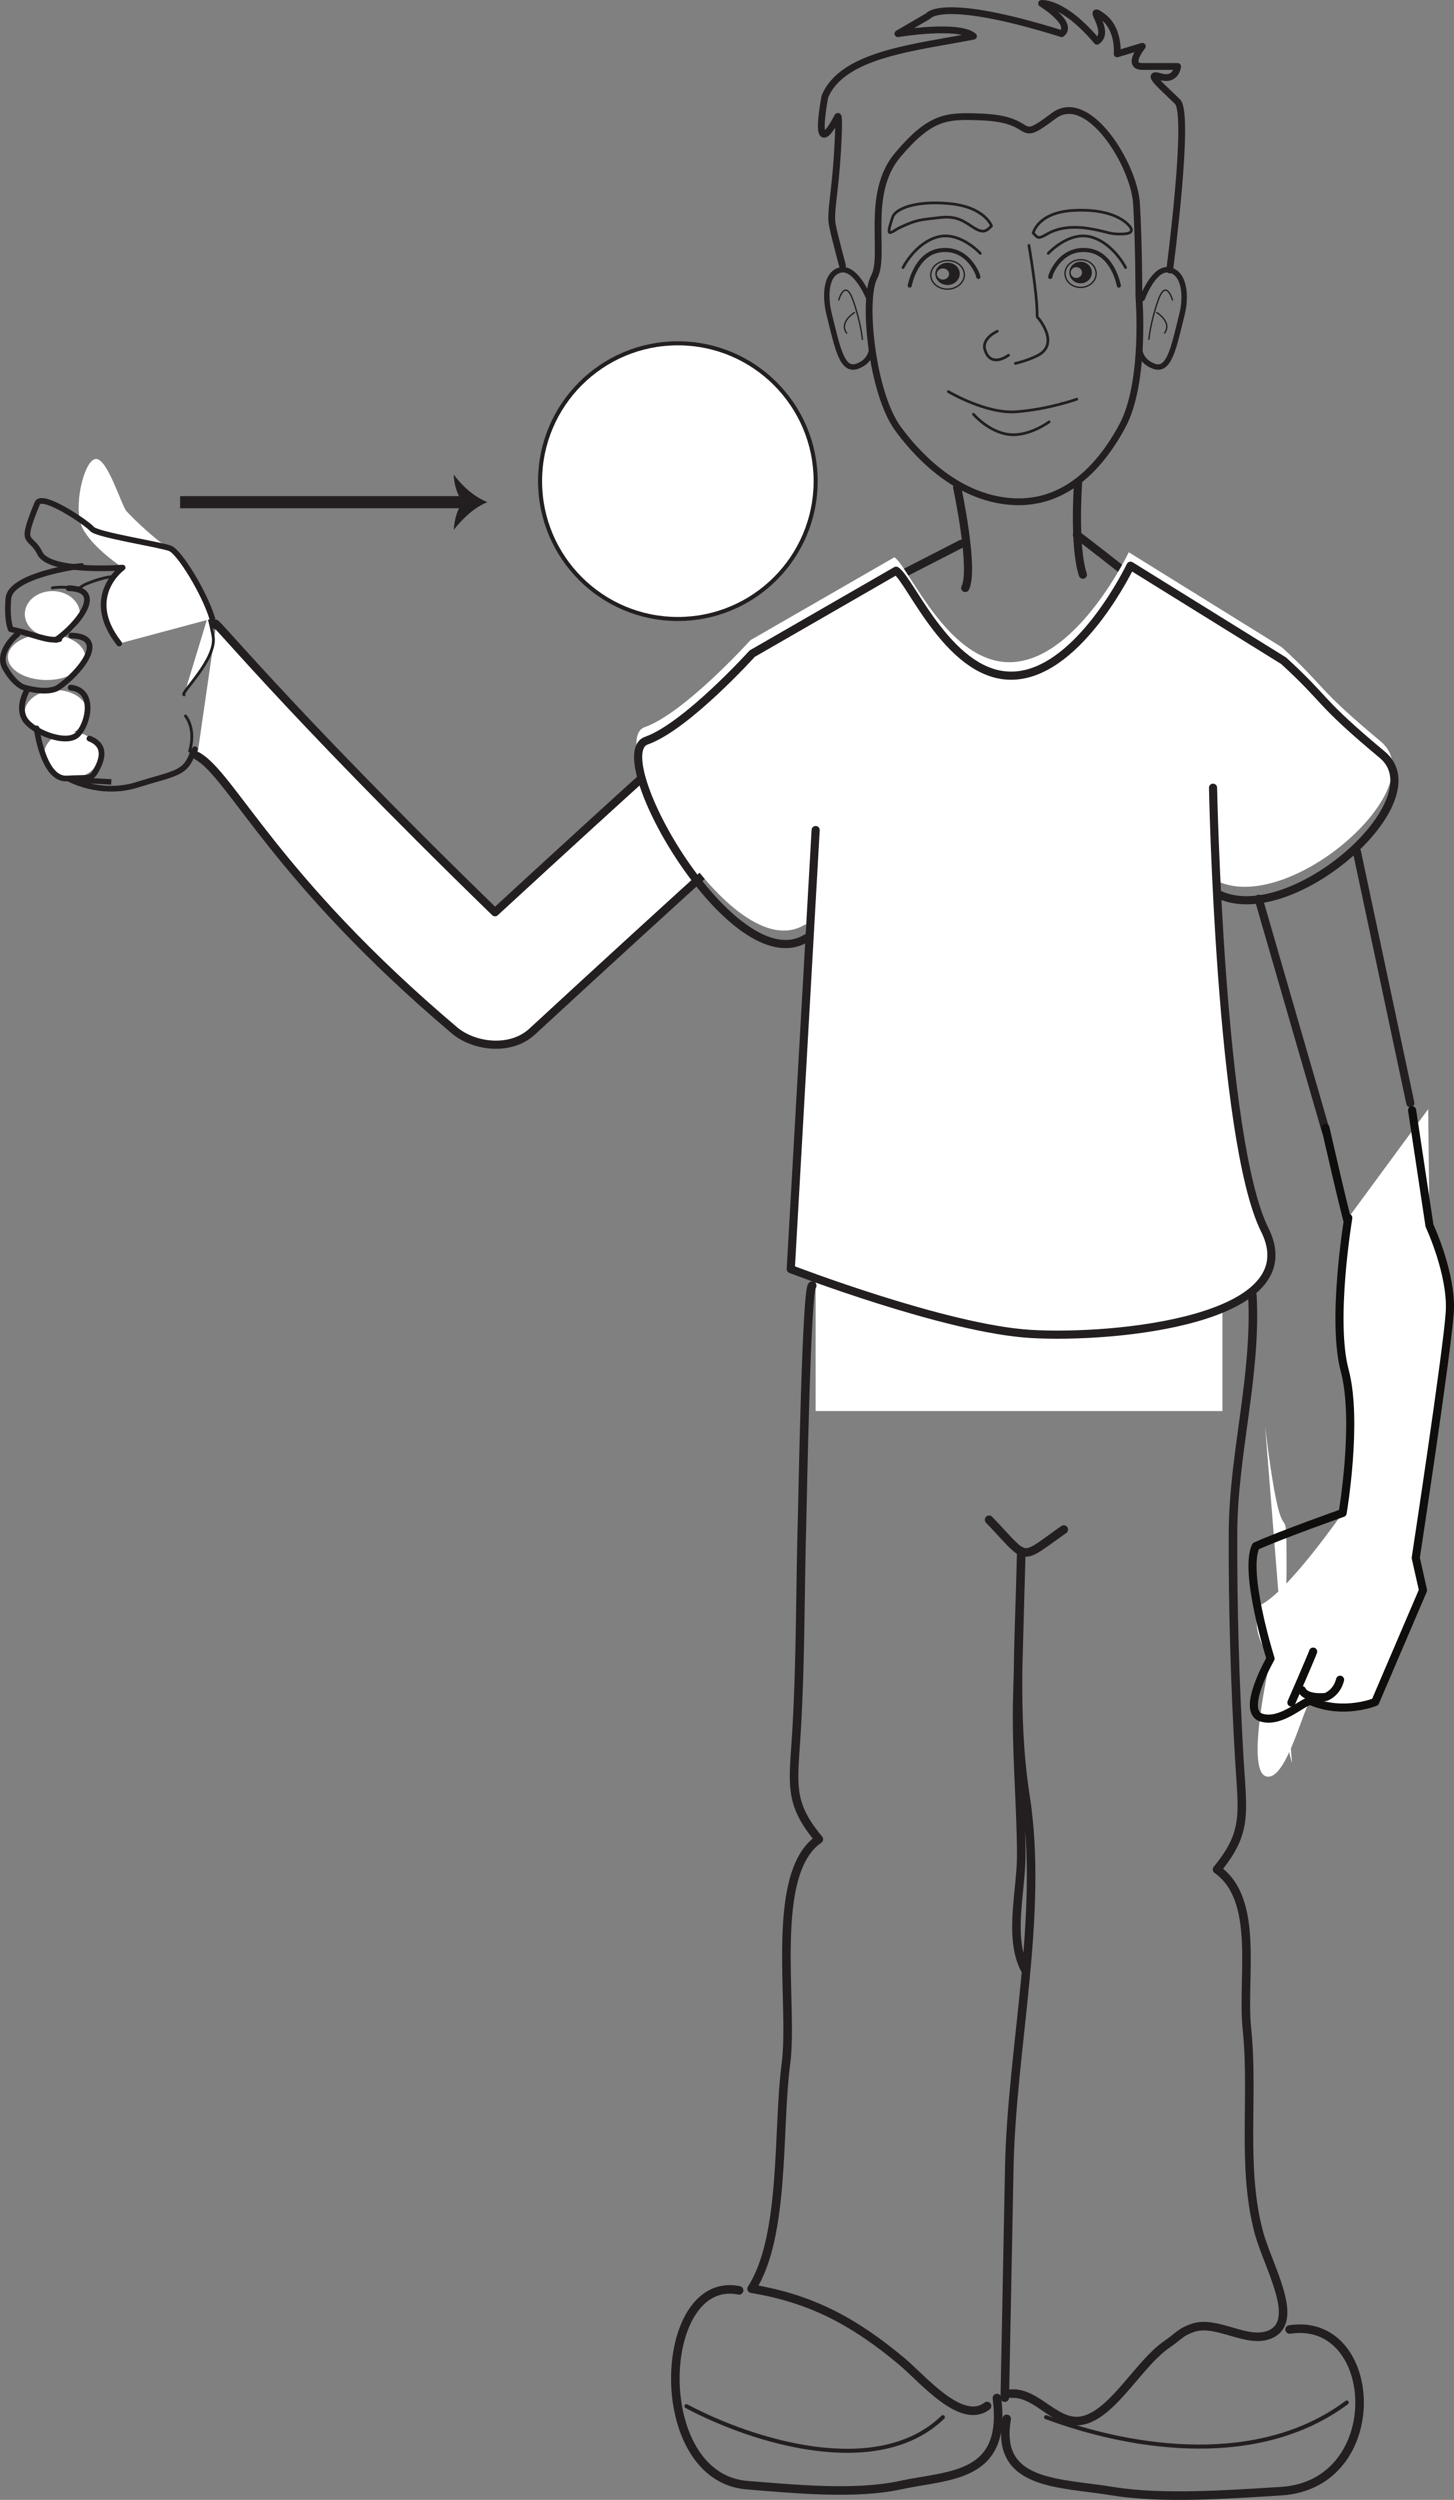 <?xml version="1.0" encoding="UTF-8"?>
<svg xmlns="http://www.w3.org/2000/svg" xmlns:xlink="http://www.w3.org/1999/xlink" width="359.051pt" height="617.111pt" viewBox="0 0 359.051 617.111" version="1.1">
<rect x="0" y="0" width="359.051" height="617.111" fill="#808080" stroke="none"/>
<defs>
<clipPath id="clip1">
  <path d="M 247 573 L 337 573 L 337 617.109 L 247 617.109 Z M 247 573 "/>
</clipPath>
<clipPath id="clip2">
  <path d="M 308 273 L 359.051 273 L 359.051 426 L 308 426 Z M 308 273 "/>
</clipPath>
</defs>
<g id="surface1">
<path style="fill:none;stroke-width:3;stroke-linecap:butt;stroke-linejoin:miter;stroke:rgb(13.73%,12.16%,12.549%);stroke-opacity:1;stroke-miterlimit:10;" d="M 0.001 -0.001 L 70.544 -0.001 " transform="matrix(1,0,0,-1,44.475,123.968)"/>
<path style=" stroke:none;fill-rule:nonzero;fill:rgb(13.73%,12.16%,12.549%);fill-opacity:1;" d="M 114.414 123.969 C 112.848 122.402 112.102 119.301 112.039 117.152 C 114.188 120.039 116.98 122.555 120.359 123.969 C 116.98 125.32 114.312 127.988 112.039 130.785 C 112.223 128.484 112.785 125.688 114.414 123.969 "/>
<path style=" stroke:none;fill-rule:nonzero;fill:rgb(100%,100%,100%);fill-opacity:1;" d="M 201.418 348.324 L 201.418 287.934 L 301.867 287.934 L 301.867 348.324 "/>
<path style="fill:none;stroke-width:0.67;stroke-linecap:round;stroke-linejoin:round;stroke:rgb(13.73%,12.16%,12.549%);stroke-opacity:1;stroke-miterlimit:4;" d="M 0 0.001 C 0 0.001 -5.097 5.622 -10.664 4.028 C -16.125 2.474 -19.101 -3.499 -19.101 -3.499 " transform="matrix(1,0,0,-1,242.082,62.552)"/>
<path style="fill:none;stroke-width:1.006;stroke-linecap:round;stroke-linejoin:round;stroke:rgb(13.73%,12.16%,12.549%);stroke-opacity:1;stroke-miterlimit:4;" d="M 0 -0.001 C 0.567 -1.201 -1.75 7.639 -9.496 6.471 C -15.484 5.573 -16.871 -2.224 -16.871 -2.224 " transform="matrix(1,0,0,-1,241.523,68.284)"/>
<path style="fill:none;stroke-width:0.67;stroke-linecap:round;stroke-linejoin:round;stroke:rgb(13.73%,12.16%,12.549%);stroke-opacity:1;stroke-miterlimit:4;" d="M -0.001 0.001 C -0.001 0.001 5.093 5.622 10.664 4.028 C 16.128 2.474 19.105 -3.499 19.105 -3.499 " transform="matrix(1,0,0,-1,258.852,62.552)"/>
<path style="fill:none;stroke-width:1.006;stroke-linecap:round;stroke-linejoin:round;stroke:rgb(13.73%,12.16%,12.549%);stroke-opacity:1;stroke-miterlimit:4;" d="M 0 -0.001 C -0.562 -1.201 1.747 7.639 9.504 6.471 C 15.493 5.573 16.875 -2.224 16.875 -2.224 " transform="matrix(1,0,0,-1,259.414,68.284)"/>
<path style="fill:none;stroke-width:0.67;stroke-linecap:round;stroke-linejoin:round;stroke:rgb(13.73%,12.16%,12.549%);stroke-opacity:1;stroke-miterlimit:4;" d="M -0.001 -0.002 C 0.42 -0.428 1.522 -1.85 2.167 -3.525 C 2.963 -5.635 2.975 -8.064 -0.001 -9.549 C -2.548 -10.822 -5.419 -11.459 -5.419 -11.459 " transform="matrix(1,0,0,-1,256.15,78.256)"/>
<path style="fill:none;stroke-width:0.67;stroke-linecap:round;stroke-linejoin:round;stroke:rgb(13.73%,12.16%,12.549%);stroke-opacity:1;stroke-miterlimit:4;" d="M 0 0.001 C 0 0.001 -4.664 -3.53 -5.941 1.798 C -5.863 1.716 -6.632 4.005 -2.765 5.939 " transform="matrix(1,0,0,-1,249.039,87.701)"/>
<path style="fill:none;stroke-width:1.676;stroke-linecap:round;stroke-linejoin:round;stroke:rgb(13.73%,12.16%,12.549%);stroke-opacity:1;stroke-miterlimit:4;" d="M 0.001 0 C 0.001 0 1.759 -21.094 -4.084 -31.953 C -9.92 -42.809 -18.674 -51.25 -30.932 -50.641 C -45.795 -49.91 -56.03 -37.379 -59.534 -32.559 C -65.967 -23.691 -68.284 -0.605 -65.366 4.82 C -62.444 10.242 -67.702 25.32 -59.534 34.965 C -51.354 44.621 -47.428 44.68 -38.702 44.313 C -24.659 43.723 -30.877 37.199 -21.01 44.621 C -12.565 50.957 -1.163 32.551 -0.584 22.906 C 0.001 13.262 0.001 0 0.001 0 Z M 0.001 0 " transform="matrix(1,0,0,-1,281.237,73.199)"/>
<path style="fill:none;stroke-width:2.011;stroke-linecap:round;stroke-linejoin:round;stroke:rgb(13.73%,12.16%,12.549%);stroke-opacity:1;stroke-miterlimit:4;" d="M 0 -0.001 C 0 -0.001 4.325 -20.197 1.989 -24.822 " transform="matrix(1,0,0,-1,236.363,120.323)"/>
<path style="fill:none;stroke-width:2.011;stroke-linecap:round;stroke-linejoin:round;stroke:rgb(13.73%,12.16%,12.549%);stroke-opacity:1;stroke-miterlimit:4;" d="M 0 -0.001 C 0 -0.001 -1.156 -15.814 1.18 -22.81 " transform="matrix(1,0,0,-1,266.226,119.061)"/>
<path style="fill:none;stroke-width:1.341;stroke-linecap:round;stroke-linejoin:round;stroke:rgb(13.73%,12.16%,12.549%);stroke-opacity:1;stroke-miterlimit:4;" d="M -0.001 0 C -0.001 0 -3.165 7.91 -7.032 7.035 C -10.899 6.152 -10.84 0.191 -9.852 -3.812 C -7.735 -12.305 -6.68 -18.164 -2.817 -16.699 C 1.054 -15.234 0.703 -11.707 0.703 -11.707 " transform="matrix(1,0,0,-1,214.587,73.684)"/>
<path style="fill:none;stroke-width:0.335;stroke-linecap:round;stroke-linejoin:round;stroke:rgb(13.73%,12.16%,12.549%);stroke-opacity:1;stroke-miterlimit:4;" d="M 0.001 0 C 0.001 0 1.551 5.445 3.497 0 C 5.446 -5.453 5.833 -9.723 5.833 -9.723 " transform="matrix(1,0,0,-1,207.125,74.043)"/>
<path style="fill:none;stroke-width:0.335;stroke-linecap:round;stroke-linejoin:round;stroke:rgb(13.73%,12.16%,12.549%);stroke-opacity:1;stroke-miterlimit:4;" d="M -0 0 C -0 0 -3.891 -2.332 -1.946 -5.059 " transform="matrix(1,0,0,-1,211.008,77.156)"/>
<path style="fill:none;stroke-width:1.341;stroke-linecap:round;stroke-linejoin:round;stroke:rgb(13.73%,12.16%,12.549%);stroke-opacity:1;stroke-miterlimit:4;" d="M -0.001 0 C -0.001 0 2.902 7.91 6.773 7.035 C 10.644 6.152 10.847 0.191 9.839 -3.812 C 7.734 -12.305 6.679 -18.164 2.804 -16.699 C -1.051 -15.234 -0.704 -11.707 -0.704 -11.707 " transform="matrix(1,0,0,-1,282.063,73.684)"/>
<path style="fill:none;stroke-width:0.335;stroke-linecap:round;stroke-linejoin:round;stroke:rgb(13.73%,12.16%,12.549%);stroke-opacity:1;stroke-miterlimit:4;" d="M 0.001 0 C 0.001 0 -1.549 5.445 -3.499 0 C -5.444 -5.453 -5.827 -9.723 -5.827 -9.723 " transform="matrix(1,0,0,-1,289.526,74.043)"/>
<path style="fill:none;stroke-width:0.335;stroke-linecap:round;stroke-linejoin:round;stroke:rgb(13.73%,12.16%,12.549%);stroke-opacity:1;stroke-miterlimit:4;" d="M 0 0 C 0 0 3.891 -2.332 1.942 -5.059 " transform="matrix(1,0,0,-1,285.644,77.156)"/>
<path style="fill:none;stroke-width:0.67;stroke-linecap:round;stroke-linejoin:round;stroke:rgb(13.73%,12.16%,12.549%);stroke-opacity:1;stroke-miterlimit:4;" d="M 0.001 -0.002 C 0.001 -0.002 -1.627 4.705 -10.432 5.525 C -19.245 6.334 -23.788 4.057 -24.409 2.205 C -26.342 -3.514 -24.905 -1.467 -22.514 -0.338 C -18.108 1.74 -17.323 1.479 -12.881 2.057 C -8.448 2.631 -6.702 1.033 -4.346 -0.443 C -1.991 -1.924 -1.245 -1.24 0.001 -0.002 Z M 0.001 -0.002 " transform="matrix(1,0,0,-1,244.846,55.779)"/>
<path style="fill:none;stroke-width:0.67;stroke-linecap:round;stroke-linejoin:round;stroke:rgb(13.73%,12.16%,12.549%);stroke-opacity:1;stroke-miterlimit:4;" d="M 0 -0.001 C 0 -0.001 1.094 5.108 9.93 5.585 C 18.754 6.073 22.52 3.241 23.778 1.726 C 25.008 0.21 23.793 -0.294 21.145 -0.239 C 18.5 -0.188 18.395 0.351 13.973 1.085 C 9.563 1.831 6.032 1.245 3.614 -0.142 C 1.204 -1.532 1.211 -1.278 0 -0.001 Z M 0 -0.001 " transform="matrix(1,0,0,-1,255.14,57.534)"/>
<path style=" stroke:none;fill-rule:nonzero;fill:rgb(13.73%,12.16%,12.549%);fill-opacity:1;" d="M 261.891 99.152 L 262.086 99.152 C 262.141 99.152 262.145 99.062 262.098 99.062 L 261.906 99.062 C 261.848 99.062 261.836 99.152 261.891 99.152 "/>
<path style=" stroke:none;fill-rule:nonzero;fill:rgb(13.73%,12.16%,12.549%);fill-opacity:1;" d="M 232.906 69.016 C 232.074 69.047 231.387 68.457 231.344 67.695 C 231.32 66.93 231.973 66.293 232.805 66.266 C 233.629 66.238 234.332 66.812 234.363 67.582 C 234.387 68.344 233.738 68.98 232.906 69.016 M 233.891 64.848 C 232.219 64.914 230.922 66.191 230.969 67.703 C 231.027 69.219 232.426 70.406 234.09 70.348 C 235.754 70.285 237.051 69.012 236.996 67.488 C 236.938 65.973 235.547 64.785 233.891 64.848 "/>
<path style="fill:none;stroke-width:0.335;stroke-linecap:round;stroke-linejoin:round;stroke:rgb(13.73%,12.16%,12.549%);stroke-opacity:1;stroke-miterlimit:4;" d="M 0 -0 C 0.067 -1.95 -1.726 -3.59 -4.015 -3.676 C -6.293 -3.754 -8.214 -2.25 -8.289 -0.297 C -8.347 1.644 -6.558 3.293 -4.273 3.375 C -1.988 3.457 -0.074 1.941 0 -0 Z M 0 -0 " transform="matrix(1,0,0,-1,238.136,67.703)"/>
<path style=" stroke:none;fill-rule:nonzero;fill:rgb(13.73%,12.16%,12.549%);fill-opacity:1;" d="M 265.805 68.621 C 265.02 68.621 264.398 68.02 264.398 67.277 C 264.398 66.539 265.02 65.949 265.805 65.949 C 266.559 65.949 267.191 66.539 267.191 67.277 C 267.191 68.02 266.559 68.621 265.805 68.621 M 266.844 64.609 C 265.301 64.609 264.055 65.801 264.055 67.277 C 264.055 68.754 265.301 69.949 266.844 69.949 C 268.375 69.949 269.629 68.754 269.629 67.277 C 269.629 65.801 268.375 64.609 266.844 64.609 "/>
<path style="fill:none;stroke-width:0.335;stroke-linecap:round;stroke-linejoin:round;stroke:rgb(13.73%,12.16%,12.549%);stroke-opacity:1;stroke-miterlimit:4;" d="M -0.001 -0 C -0.001 -1.887 -1.723 -3.418 -3.84 -3.418 C -5.958 -3.418 -7.684 -1.887 -7.684 -0 C -7.684 1.89 -5.958 3.425 -3.84 3.425 C -1.723 3.425 -0.001 1.89 -0.001 -0 Z M -0.001 -0 " transform="matrix(1,0,0,-1,270.684,67.531)"/>
<path style="fill:none;stroke-width:0.67;stroke-linecap:round;stroke-linejoin:round;stroke:rgb(13.73%,12.16%,12.549%);stroke-opacity:1;stroke-miterlimit:4;" d="M 0 0.001 C 0 0.001 -6.843 -2.483 -14.933 -3.112 C -22.402 -3.686 -31.73 1.864 -31.73 1.864 " transform="matrix(1,0,0,-1,265.914,98.536)"/>
<path style="fill:none;stroke-width:0.67;stroke-linecap:round;stroke-linejoin:round;stroke:rgb(13.73%,12.16%,12.549%);stroke-opacity:1;stroke-miterlimit:4;" d="M -0 -0.001 C -0 -0.001 -5.012 -3.732 -9.961 -3.115 C -14.938 -2.494 -18.676 1.866 -18.676 1.866 " transform="matrix(1,0,0,-1,259.071,104.135)"/>
<path style="fill:none;stroke-width:0.67;stroke-linecap:round;stroke-linejoin:round;stroke:rgb(13.73%,12.16%,12.549%);stroke-opacity:1;stroke-miterlimit:4;" d="M -0.001 -0.001 C -0.001 -0.001 2.105 -12.165 2.015 -17.275 " transform="matrix(1,0,0,-1,254.087,60.584)"/>
<path style="fill:none;stroke-width:1.676;stroke-linecap:round;stroke-linejoin:round;stroke:rgb(13.73%,12.16%,12.549%);stroke-opacity:1;stroke-miterlimit:4;" d="M 0.001 0.001 C 0.001 0.001 5.068 38.422 1.955 41.528 C -1.151 44.645 -6.444 48.997 -2.405 47.751 C 1.638 46.512 1.955 50.243 1.955 50.243 L -6.756 50.243 C -10.799 50.243 -6.756 55.219 -6.756 55.219 L -12.975 53.352 C -12.975 53.352 -12.346 59.575 -16.706 62.688 C -21.069 65.801 -14.225 58.958 -17.952 56.458 C -26.354 66.419 -31.635 65.801 -31.635 65.801 C -31.635 65.801 -23.553 60.825 -26.667 58.333 C -56.534 67.665 -59.643 62.688 -59.643 62.688 L -67.108 58.333 C -67.108 58.333 -52.174 60.825 -48.448 57.712 C -62.752 54.907 -80.799 53.352 -85.151 42.786 C -88.272 25.356 -82.034 37.801 -82.034 37.801 C -82.034 37.801 -81.413 39.672 -82.034 29.087 C -82.667 18.508 -83.905 14.157 -83.288 11.044 C -82.667 7.938 -80.799 1.09 -80.799 1.09 " transform="matrix(1,0,0,-1,288.842,66.649)"/>
<path style="fill:none;stroke-width:2.011;stroke-linecap:round;stroke-linejoin:round;stroke:rgb(13.73%,12.16%,12.549%);stroke-opacity:1;stroke-miterlimit:4;" d="M -0.001 0.002 L 14.264 7.318 " transform="matrix(1,0,0,-1,223.134,141.56)"/>
<path style="fill:none;stroke-width:2.011;stroke-linecap:round;stroke-linejoin:round;stroke:rgb(13.73%,12.16%,12.549%);stroke-opacity:1;stroke-miterlimit:4;" d="M 0.001 -0 C 1.103 -0.735 11.345 -8.782 11.345 -8.782 " transform="matrix(1,0,0,-1,265.936,132.042)"/>
<path style="fill-rule:nonzero;fill:rgb(100%,100%,100%);fill-opacity:1;stroke-width:2.011;stroke-linecap:round;stroke-linejoin:round;stroke:rgb(13.73%,12.16%,12.549%);stroke-opacity:1;stroke-miterlimit:4;" d="M -0.001 0 C -2.521 4.149 15.522 -18.937 68.878 -70.812 C 136.94 -8.137 139.94 -7.031 143.186 -5.949 C 150.155 -3.625 156.905 -7.449 159.675 -14.254 C 162.44 -21.062 158.616 -29.191 152.003 -32.383 L 154.921 -30.973 C 149.808 -34.613 111.515 -69.387 78.073 -100.25 C 72.624 -105.273 63.573 -103.941 58.886 -99.98 C 14.44 -62.383 3.784 -36.875 -4.653 -32.23 " transform="matrix(1,0,0,-1,53.36,154.383)"/>
<path style="fill:none;stroke-width:0.705;stroke-linecap:round;stroke-linejoin:round;stroke:rgb(13.73%,12.16%,12.549%);stroke-opacity:1;stroke-miterlimit:4;" d="M 0.002 -0.001 C 1.623 5.683 -1.033 8.655 -1.033 8.655 " transform="matrix(1,0,0,-1,46.838,185.409)"/>
<path style="fill:none;stroke-width:1.409;stroke-linecap:round;stroke-linejoin:round;stroke:rgb(13.73%,12.16%,12.549%);stroke-opacity:1;stroke-miterlimit:4;" d="M -0.001 -0.002 C -0.001 -0.002 7.944 -4.619 17.237 -1.685 C 26.526 1.229 29.14 0.92 30.956 6.229 C 31.183 6.893 31.39 6.455 31.479 7.076 " transform="matrix(1,0,0,-1,16.642,192.041)"/>
<path style="fill-rule:nonzero;fill:rgb(100%,100%,100%);fill-opacity:1;stroke-width:0.705;stroke-linecap:round;stroke-linejoin:round;stroke:rgb(13.73%,12.16%,12.549%);stroke-opacity:1;stroke-miterlimit:4;" d="M 0.001 -0.001 C -1.127 0.264 7.869 8.518 7.216 14.186 C 7.103 15.131 6.283 18.651 5.986 19.655 " transform="matrix(1,0,0,-1,45.452,171.53)"/>
<path style="fill:none;stroke-width:0.705;stroke-linecap:round;stroke-linejoin:round;stroke:rgb(13.73%,12.16%,12.549%);stroke-opacity:1;stroke-miterlimit:4;" d="M 0 -0.001 C -1.031 0.644 -7.429 -1.415 -8.445 -2.356 C -9.449 -3.306 -11.519 -2.036 -15.609 -2.649 " transform="matrix(1,0,0,-1,28.546,142.476)"/>
<path style=" stroke:none;fill-rule:nonzero;fill:rgb(100%,100%,100%);fill-opacity:1;" d="M 299.117 216.68 C 316.363 227.758 354.867 194.617 340.93 183.004 C 324.633 169.426 327.648 169.918 316.539 159.777 L 278.738 136.324 C 278.738 136.324 266.426 162.195 250.418 163.426 C 234.414 164.656 224.555 140.023 220.867 137.562 L 185.316 158.031 C 185.316 158.031 169.055 176.031 159.188 179.512 C 148.809 183.18 180.672 239.324 198.672 228.285 "/>
<path style="fill:none;stroke-width:2.011;stroke-linecap:round;stroke-linejoin:round;stroke:rgb(13.73%,12.16%,12.549%);stroke-opacity:1;stroke-miterlimit:4;" d="M 0 -0.001 C 17.243 -11.083 55.747 22.062 41.809 33.679 C 25.516 47.253 28.524 46.753 17.422 56.901 L -20.382 80.347 C -20.382 80.347 -32.695 54.48 -48.699 53.245 C -64.703 52.015 -74.562 76.644 -78.257 79.112 L -113.796 58.644 C -113.796 58.644 -130.066 40.64 -139.933 37.163 C -150.312 33.499 -118.453 -22.649 -100.449 -11.606 " transform="matrix(1,0,0,-1,299.546,219.999)"/>
<path style="fill-rule:nonzero;fill:rgb(100%,100%,100%);fill-opacity:1;stroke-width:2.011;stroke-linecap:round;stroke-linejoin:round;stroke:rgb(13.73%,12.16%,12.549%);stroke-opacity:1;stroke-miterlimit:4;" d="M 0 0 C 0 0 1.696 -86.992 12.782 -109.16 C 23.86 -131.336 -24.074 -136.07 -45.003 -134.836 C -65.937 -133.605 -104.273 -118.832 -104.273 -118.832 L -98.128 -10.449 " transform="matrix(1,0,0,-1,299.546,194.453)"/>
<path style="fill:none;stroke-width:1.341;stroke-linecap:butt;stroke-linejoin:round;stroke:rgb(13.73%,12.16%,12.549%);stroke-opacity:1;stroke-miterlimit:4;" d="M 0.002 -0.001 L 10.092 -0.54 " transform="matrix(1,0,0,-1,17.396,192.48)"/>
<path style=" stroke:none;fill-rule:nonzero;fill:rgb(100%,100%,100%);fill-opacity:1;" d="M 52.426 152.699 C 50.449 146.211 44.285 136.254 42.031 135.379 C 39.508 134.387 32.422 127.605 31.191 126.129 C 29.957 124.656 26.422 112.789 23.555 113.305 C 20.664 113.812 17.949 125.398 20.348 130.293 C 22.758 135.199 30.277 140.117 30.277 140.117 C 30.277 140.117 20.324 147.254 29.438 158.855 "/>
<path style="fill:none;stroke-width:1.409;stroke-linecap:round;stroke-linejoin:round;stroke:rgb(13.73%,12.16%,12.549%);stroke-opacity:1;stroke-miterlimit:4;" d="M 0 0.002 C -1.976 6.49 -8.14 16.447 -10.394 17.322 C -12.917 18.314 -28.503 20.662 -29.722 22.138 C -30.96 23.607 -42.105 31.177 -43.218 28.474 C -47.765 17.427 -44.972 21.033 -42.566 16.13 C -40.164 11.228 -22.148 12.584 -22.148 12.584 C -22.148 12.584 -32.101 5.447 -22.988 -6.155 " transform="matrix(1,0,0,-1,52.425,152.701)"/>
<path style="fill:none;stroke-width:2.011;stroke-linecap:round;stroke-linejoin:round;stroke:rgb(13.73%,12.16%,12.549%);stroke-opacity:1;stroke-miterlimit:4;" d="M -0.002 0 L 16.67 -57.609 " transform="matrix(1,0,0,-1,310.814,221.875)"/>
<path style=" stroke:none;fill-rule:nonzero;fill:rgb(100%,100%,100%);fill-opacity:1;" d="M 21.043 162.195 C 21.043 165.328 16.766 167.863 11.492 167.863 C 6.219 167.863 1.945 165.328 1.945 162.195 C 1.945 159.059 6.219 156.52 11.492 156.52 C 16.766 156.52 21.043 159.059 21.043 162.195 "/>
<path style=" stroke:none;fill-rule:nonzero;fill:rgb(100%,100%,100%);fill-opacity:1;" d="M 21.629 176.023 C 21.629 179.156 18.145 181.691 13.844 181.691 C 9.547 181.691 6.062 179.156 6.062 176.023 C 6.062 172.891 9.547 170.352 13.844 170.352 C 18.145 170.352 21.629 172.891 21.629 176.023 "/>
<path style=" stroke:none;fill-rule:nonzero;fill:rgb(100%,100%,100%);fill-opacity:1;" d="M 24.465 186.352 C 24.465 189.484 21.418 192.02 17.652 192.02 C 13.891 192.02 10.844 189.484 10.844 186.352 C 10.844 183.215 13.891 180.676 17.652 180.676 C 21.418 180.676 24.465 183.215 24.465 186.352 "/>
<path style=" stroke:none;fill-rule:nonzero;fill:rgb(100%,100%,100%);fill-opacity:1;" d="M 19.742 151.586 C 19.742 154.719 16.695 157.258 12.938 157.258 C 9.172 157.258 6.125 154.719 6.125 151.586 C 6.125 148.453 9.172 145.914 12.938 145.914 C 16.695 145.914 19.742 148.453 19.742 151.586 "/>
<path style="fill:none;stroke-width:2.011;stroke-linecap:round;stroke-linejoin:round;stroke:rgb(13.73%,12.16%,12.549%);stroke-opacity:1;stroke-miterlimit:4;" d="M -0.001 -0.001 L 13.207 -62.145 " transform="matrix(1,0,0,-1,335.063,210.183)"/>
<path style="fill:none;stroke-width:1.409;stroke-linecap:round;stroke-linejoin:round;stroke:rgb(13.73%,12.16%,12.549%);stroke-opacity:1;stroke-miterlimit:4;" d="M 0 -0.001 C 5.161 3.526 12.528 12.523 3.122 12.757 " transform="matrix(1,0,0,-1,13.832,157.96)"/>
<path style="fill:none;stroke-width:2.111;stroke-linecap:round;stroke-linejoin:round;stroke:rgb(13.73%,12.16%,12.549%);stroke-opacity:1;stroke-miterlimit:4;" d="M -0.001 0.001 C -1.431 0.001 -2.396 -53.616 -2.486 -56.956 C -2.998 -74.511 -2.826 -92.272 -3.861 -109.792 C -4.642 -122.964 -6.005 -127.55 1.635 -136.651 C -10.755 -145.186 -4.533 -177.288 -6.494 -192.077 C -8.623 -208.093 -6.576 -234.519 -14.962 -247.616 C -0.623 -249.972 10.077 -255.452 22.229 -265.644 C 27.315 -269.917 36.862 -281.433 43.178 -276.561 " transform="matrix(1,0,0,-1,200.572,317.372)"/>
<path style="fill:none;stroke-width:2.111;stroke-linecap:round;stroke-linejoin:round;stroke:rgb(13.73%,12.16%,12.549%);stroke-opacity:1;stroke-miterlimit:4;" d="M -0 -0.001 C 1.046 -19.849 -4.7 -39.095 -4.786 -58.532 C -4.872 -76.997 -4.293 -95.962 -3.231 -114.38 C -2.446 -127.782 -1.094 -132.466 -8.731 -141.716 C 1.894 -149.177 -2.665 -168.427 -1.348 -181.114 C 0.378 -197.626 -2.711 -215.204 1.582 -231.263 C 3.851 -239.724 11.855 -252.849 4.617 -256.376 C -1.028 -259.106 -8.672 -252.86 -14.645 -254.849 C -17.747 -255.884 -18.157 -256.915 -21.055 -258.895 C -27.766 -263.458 -33.801 -275.024 -40.985 -277.47 C -48.168 -279.915 -52.79 -270.567 -59.688 -271.114 " transform="matrix(1,0,0,-1,309.266,319.772)"/>
<path style="fill:none;stroke-width:2.111;stroke-linecap:round;stroke-linejoin:round;stroke:rgb(13.73%,12.16%,12.549%);stroke-opacity:1;stroke-miterlimit:4;" d="M 0.001 0.001 C 4.287 -4.468 6.224 -6.991 7.947 -7.788 C 10.193 -8.827 12.091 -6.886 18.439 -2.409 " transform="matrix(1,0,0,-1,244.245,375.161)"/>
<path style="fill:none;stroke-width:2.111;stroke-linecap:round;stroke-linejoin:round;stroke:rgb(13.73%,12.16%,12.549%);stroke-opacity:1;stroke-miterlimit:4;" d="M -0.002 0.001 C -3.966 8.052 -0.724 19.325 -0.783 28.278 C -0.865 41.157 -2.103 53.966 -1.755 66.864 C -1.431 78.899 -1.107 90.935 -0.783 102.974 C -1.173 82.837 -2.849 62.399 0.237 42.689 C 4.823 13.345 -3.166 -19.522 -3.744 -49.319 C -4.123 -68.194 -4.486 -87.081 -4.849 -105.952 " transform="matrix(1,0,0,-1,252.974,485.923)"/>
<path style="fill:none;stroke-width:2.111;stroke-linecap:round;stroke-linejoin:round;stroke:rgb(13.73%,12.16%,12.549%);stroke-opacity:1;stroke-miterlimit:4;" d="M 0.001 0.001 C -20.358 4.118 -22.288 -46.159 1.982 -48.089 C 13.462 -48.999 28.615 -50.515 39.79 -48.089 C 51.814 -45.472 66.275 -46.499 63.665 -26.577 " transform="matrix(1,0,0,-1,182.514,565.388)"/>
<g clip-path="url(#clip1)" clip-rule="nonzero">
<path style="fill:none;stroke-width:2.111;stroke-linecap:round;stroke-linejoin:round;stroke:rgb(13.73%,12.16%,12.549%);stroke-opacity:1;stroke-miterlimit:4;" d="M 0 0.001 C 22.344 3.423 24.465 -38.319 -2.187 -39.913 C -14.769 -40.683 -31.402 -41.933 -43.668 -39.913 C -56.855 -37.741 -72.734 -38.593 -69.867 -22.058 " transform="matrix(1,0,0,-1,318.457,575.048)"/>
</g>
<path style="fill:none;stroke-width:1;stroke-linecap:round;stroke-linejoin:round;stroke:rgb(13.73%,12.16%,12.549%);stroke-opacity:1;stroke-miterlimit:4;" d="M 0 -0.001 C 16.473 -8.794 47.278 -18.266 63.325 -2.716 " transform="matrix(1,0,0,-1,169.511,593.976)"/>
<path style="fill:none;stroke-width:1;stroke-linecap:round;stroke-linejoin:round;stroke:rgb(13.73%,12.16%,12.549%);stroke-opacity:1;stroke-miterlimit:4;" d="M 0.001 -0.001 C 22.137 -8.192 52.825 -12.376 74.247 3.616 " transform="matrix(1,0,0,-1,258.316,596.691)"/>
<path style="fill:none;stroke-width:2;stroke-linecap:round;stroke-linejoin:round;stroke:rgb(6.294%,5.768%,5.058%);stroke-opacity:1;stroke-miterlimit:4;" d="M -0.001 0.001 C -0.001 0.001 5.41 -23.909 6.48 -26.632 " transform="matrix(1,0,0,-1,327.305,278.403)"/>
<path style=" stroke:none;fill-rule:nonzero;fill:rgb(100%,100%,100%);fill-opacity:1;" d="M 319.059 435.305 C 314.039 416.914 317.66 405.055 317.695 387.879 C 317.742 364.027 317.117 390.754 312.41 352.164 "/>
<path style="fill:none;stroke-width:1.409;stroke-linecap:round;stroke-linejoin:round;stroke:rgb(13.73%,12.16%,12.549%);stroke-opacity:1;stroke-miterlimit:4;" d="M -0.002 -0.001 C -2.416 -0.22 -17.564 -2.587 -18.044 -8.001 C -18.517 -13.411 -17.459 -15.622 -17.459 -15.622 C -17.459 -15.622 -16.896 -15.767 -15.974 -15.966 C -12.31 -16.774 -8.15 -18.716 -5.478 -18.079 " transform="matrix(1,0,0,-1,20.119,139.71)"/>
<path style=" stroke:none;fill-rule:nonzero;fill:rgb(100%,100%,100%);fill-opacity:1;" d="M 352.68 273.797 L 352.992 302.543 C 352.992 302.543 358.582 314.5 358.012 323.867 C 357.434 333.242 349.594 384.574 349.594 384.574 L 351.398 392.562 L 339.59 420.148 C 339.59 420.148 331.809 423.363 323.797 419.969 C 322.32 419.328 317.852 440.074 312.621 438.496 C 307.398 436.91 313.746 409.434 313.746 409.434 C 313.746 409.434 308.156 402.645 311.234 396.188 C 317.809 393.238 331.551 373.484 331.551 373.484 C 331.551 373.484 335.414 350.82 332.059 338.316 C 328.715 325.82 332.945 300.625 332.945 300.625 "/>
<g clip-path="url(#clip2)" clip-rule="nonzero">
<path style="fill:none;stroke-width:2;stroke-linecap:round;stroke-linejoin:round;stroke:rgb(6.294%,5.768%,5.058%);stroke-opacity:1;stroke-miterlimit:4;" d="M -0.001 0.001 L 4.288 -28.475 C 4.288 -28.475 9.877 -40.425 9.307 -49.8 C 8.729 -59.175 0.897 -110.499 0.897 -110.499 L 2.694 -118.495 L -9.115 -146.081 C -9.115 -146.081 -16.896 -149.296 -24.908 -145.901 C -26.384 -145.261 -31.99 -151.495 -37.212 -149.933 C -42.447 -148.343 -34.959 -135.366 -34.959 -135.366 C -34.959 -135.366 -41.673 -114.077 -38.611 -107.612 C -32.029 -104.663 -17.154 -99.417 -17.154 -99.417 C -17.154 -99.417 -13.291 -76.753 -16.646 -64.249 C -19.986 -51.753 -15.759 -26.558 -15.759 -26.558 " transform="matrix(1,0,0,-1,348.705,274.067)"/>
</g>
<path style="fill-rule:nonzero;fill:rgb(100%,100%,100%);fill-opacity:1;stroke-width:2;stroke-linecap:round;stroke-linejoin:round;stroke:rgb(6.294%,5.768%,5.058%);stroke-opacity:1;stroke-miterlimit:4;" d="M 0.001 -0.001 C -0.581 -1.63 -5.37 -12.579 -5.37 -12.579 " transform="matrix(1,0,0,-1,324.268,407.706)"/>
<path style="fill-rule:nonzero;fill:rgb(100%,100%,100%);fill-opacity:1;stroke-width:2;stroke-linecap:round;stroke-linejoin:round;stroke:rgb(6.294%,5.768%,5.058%);stroke-opacity:1;stroke-miterlimit:4;" d="M -0.001 -0.001 C -0.825 -3.325 -3.489 -4.247 -3.489 -4.247 C -3.489 -4.247 -8.297 -4.864 -9.418 -2.563 " transform="matrix(1,0,0,-1,330.922,414.651)"/>
<path style="fill:none;stroke-width:1.409;stroke-linecap:round;stroke-linejoin:round;stroke:rgb(13.73%,12.16%,12.549%);stroke-opacity:1;stroke-miterlimit:4;" d="M -0.001 -0.001 C -0.001 -0.001 -2.54 -4.056 -0.696 -7.255 C 1.16 -10.454 9.742 -13.845 12.417 -11.079 C 15.093 -8.321 16.831 -0.173 10.675 0.48 " transform="matrix(1,0,0,-1,6.774,170.214)"/>
<path style="fill:none;stroke-width:1.409;stroke-linecap:round;stroke-linejoin:round;stroke:rgb(13.73%,12.16%,12.549%);stroke-opacity:1;stroke-miterlimit:4;" d="M 0.001 0.001 C 0.001 0.001 1.571 -12.718 7.462 -12.37 C 13.345 -11.999 13.419 -12.948 15.114 -9.542 C 16.802 -6.132 16.188 -3.741 13.028 -2.507 " transform="matrix(1,0,0,-1,9.054,179.81)"/>
<path style="fill:none;stroke-width:1.409;stroke-linecap:round;stroke-linejoin:round;stroke:rgb(13.73%,12.16%,12.549%);stroke-opacity:1;stroke-miterlimit:4;" d="M -0.001 -0.002 C -0.001 -0.002 -5.412 -4.353 -3.033 -8.467 C -0.662 -12.572 1.51 -13.158 1.51 -13.158 C 1.51 -13.158 7.37 -15.014 10.139 -13.135 C 15.303 -9.607 22.674 -0.611 13.252 -0.377 " transform="matrix(1,0,0,-1,4.341,156.518)"/>
<path style=" stroke:none;fill-rule:nonzero;fill:rgb(100%,100%,100%);fill-opacity:1;" d="M 201.418 118.773 C 201.418 137.566 186.184 152.801 167.391 152.801 C 148.598 152.801 133.363 137.566 133.363 118.773 C 133.363 99.98 148.598 84.746 167.391 84.746 C 186.184 84.746 201.418 99.98 201.418 118.773 "/>
<path style="fill:none;stroke-width:1;stroke-linecap:butt;stroke-linejoin:miter;stroke:rgb(13.73%,12.16%,12.549%);stroke-opacity:1;stroke-miterlimit:10;" d="M -0.001 0.001 C -0.001 -18.792 -15.235 -34.026 -34.028 -34.026 C -52.821 -34.026 -68.055 -18.792 -68.055 0.001 C -68.055 18.794 -52.821 34.028 -34.028 34.028 C -15.235 34.028 -0.001 18.794 -0.001 0.001 Z M -0.001 0.001 " transform="matrix(1,0,0,-1,201.418,118.775)"/>
</g>
</svg>
